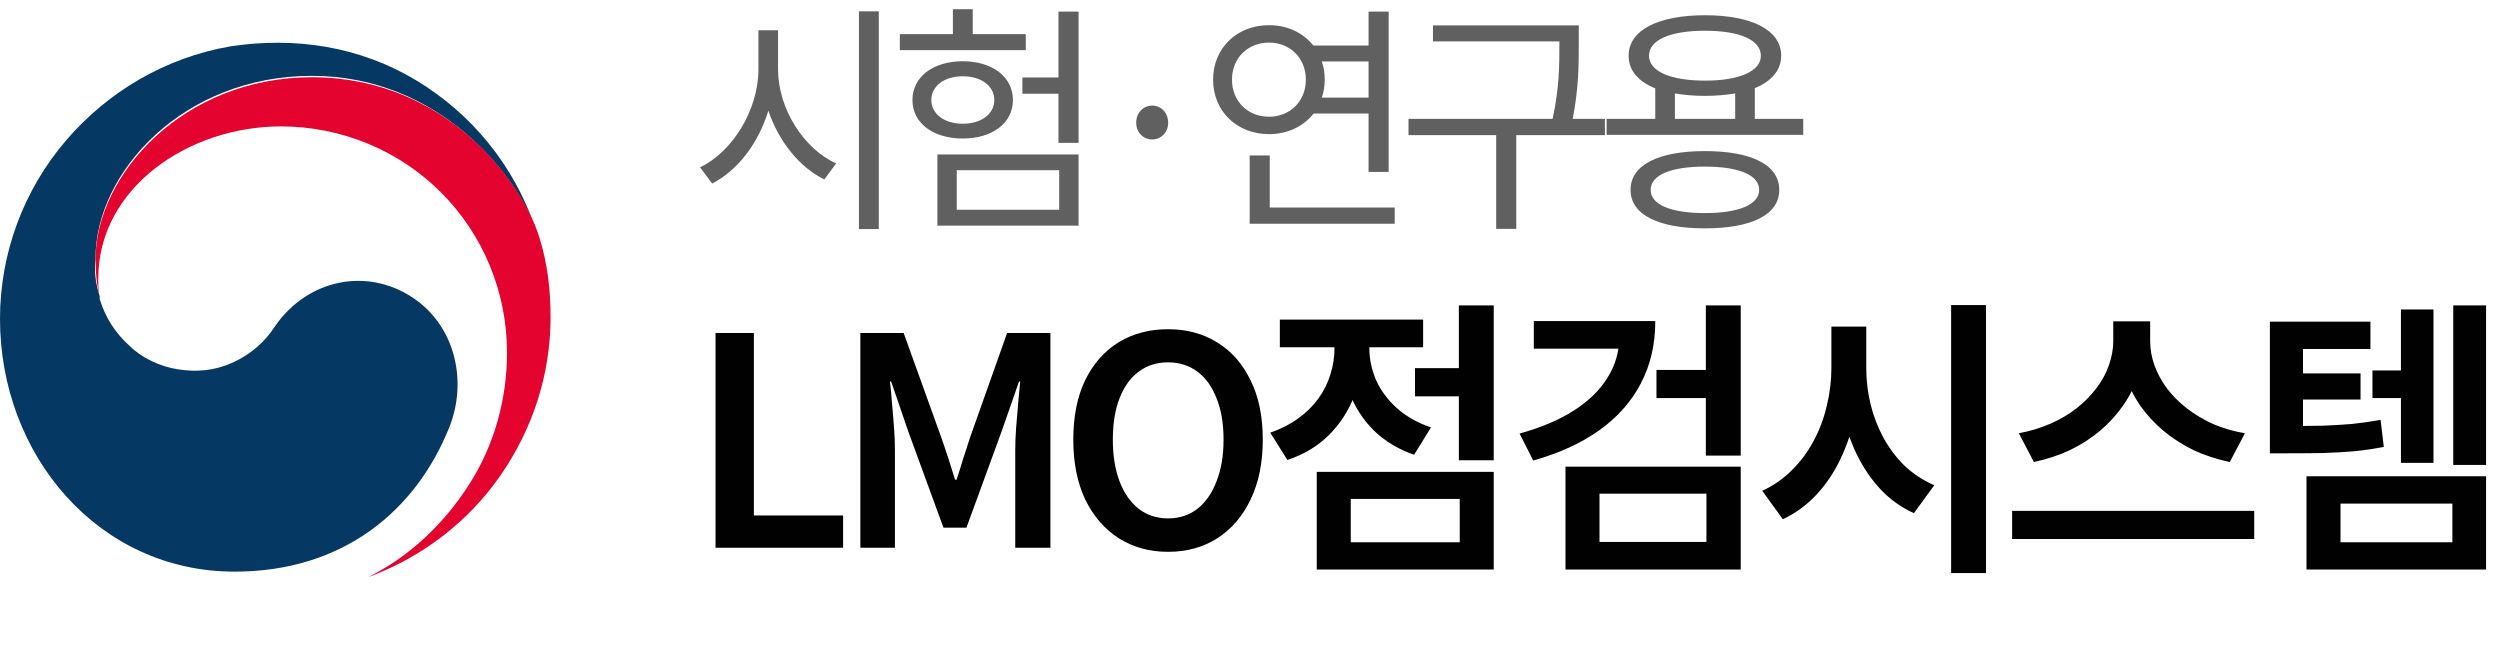<svg width="178" height="46" viewBox="0 0 178 46" fill="none" xmlns="http://www.w3.org/2000/svg">
<g clip-path="url(#clip0_2618_10142)">
<path d="M29.4 21.201C26.1 19.001 21.9 19.901 19.6 23.201C18.9 24.301 17.9 25.201 16.6 25.801C15.3 26.401 14 26.501 12.7 26.301C11.4 26.101 10.1 25.501 9.2 24.601C8.2 23.701 7.5 22.601 7.1 21.301V21.201V21.101C6.8 20.201 6.7 19.301 6.8 18.401C6.8 12.201 13.1 5.401 22.2 5.401C31.3 5.401 36.8 12.501 38.2 16.401L38.1 16.201C36.6 11.801 33.6 8.101 29.6 5.701C25.6 3.301 21 2.601 16.4 3.301C11.8 4.101 7.7 6.501 4.7 10.001C1.7 13.501 0 18.001 0 22.701C0 32.401 7 40.701 16.7 40.701C24.4 40.701 29.6 36.401 32 30.401C33.3 27.101 32.4 23.201 29.4 21.201Z" fill="#053863"/>
<path d="M38.4 16.9C37.2 13 31.8 5.5 22.2 5.5C13.1 5.5 6.8 12.4 6.8 18.5C6.8 19.4 6.9 20.4 7.1 21.2C7 20.8 7 20.3 7 19.8C7 13.4 13.4 9 20 9C24.3 9 28.4 10.7 31.4 13.7C34.4 16.7 36.1 20.8 36.1 25.1C36.1 28.4 35.2 31.7 33.4 34.5C31.6 37.3 29.2 39.6 26.2 41.1C30 39.7 33.3 37.2 35.6 33.9C37.9 30.6 39.2 26.7 39.2 22.6C39.2 20.7 39 18.8 38.4 16.9Z" fill="#E4022E"/>
<path d="M50.945 39V23.709H53.676V36.703H60.029V39H50.945ZM61.257 39V23.709H64.34L67.03 31.179C67.195 31.648 67.361 32.137 67.526 32.648C67.692 33.158 67.85 33.662 68.002 34.158H68.106C68.271 33.662 68.43 33.158 68.582 32.648C68.747 32.137 68.906 31.648 69.058 31.179L71.706 23.709H74.789V39H72.285V32.048C72.285 31.565 72.306 31.041 72.347 30.475C72.389 29.896 72.437 29.316 72.492 28.737C72.547 28.158 72.596 27.634 72.637 27.165H72.554L71.313 30.723L68.809 37.572H67.175L64.671 30.723L63.45 27.165H63.367C63.422 27.634 63.471 28.158 63.512 28.737C63.567 29.316 63.616 29.896 63.657 30.475C63.698 31.041 63.719 31.565 63.719 32.048V39H61.257ZM83.165 39.29C81.841 39.29 80.668 38.965 79.647 38.317C78.64 37.669 77.847 36.752 77.268 35.565C76.702 34.365 76.419 32.944 76.419 31.303C76.419 29.647 76.702 28.233 77.268 27.061C77.847 25.889 78.64 24.992 79.647 24.371C80.668 23.75 81.841 23.44 83.165 23.44C84.503 23.44 85.675 23.757 86.683 24.392C87.689 25.012 88.476 25.909 89.041 27.082C89.621 28.24 89.91 29.647 89.91 31.303C89.91 32.944 89.621 34.365 89.041 35.565C88.476 36.752 87.689 37.669 86.683 38.317C85.675 38.965 84.503 39.29 83.165 39.29ZM83.165 36.91C83.965 36.91 84.662 36.683 85.255 36.227C85.848 35.758 86.303 35.103 86.62 34.262C86.951 33.42 87.117 32.434 87.117 31.303C87.117 30.158 86.951 29.178 86.62 28.365C86.303 27.537 85.848 26.902 85.255 26.461C84.662 26.02 83.965 25.799 83.165 25.799C82.365 25.799 81.668 26.02 81.075 26.461C80.482 26.902 80.027 27.537 79.709 28.365C79.392 29.178 79.234 30.158 79.234 31.303C79.234 32.434 79.392 33.42 79.709 34.262C80.027 35.103 80.482 35.758 81.075 36.227C81.668 36.683 82.365 36.91 83.165 36.91ZM100.747 26.213H104.533V28.22H100.747V26.213ZM103.871 21.743H106.354V32.772H103.871V21.743ZM93.753 33.599H106.354V40.552H93.753V33.599ZM103.933 35.524H96.174V38.607H103.933V35.524ZM95.015 23.502H97.022V24.806C97.022 25.978 96.822 27.102 96.422 28.178C96.022 29.241 95.422 30.172 94.622 30.972C93.836 31.758 92.85 32.351 91.663 32.751L90.442 30.806C91.201 30.544 91.863 30.206 92.429 29.792C93.008 29.378 93.491 28.902 93.877 28.365C94.264 27.827 94.546 27.254 94.726 26.647C94.919 26.04 95.015 25.426 95.015 24.806V23.502ZM95.533 23.502H97.498V24.785C97.498 25.557 97.657 26.316 97.974 27.061C98.305 27.792 98.795 28.454 99.443 29.047C100.105 29.64 100.919 30.103 101.885 30.434L100.685 32.379C99.54 31.979 98.581 31.399 97.809 30.641C97.05 29.882 96.478 28.999 96.091 27.992C95.719 26.971 95.533 25.902 95.533 24.785V23.502ZM91.125 22.757H101.326V24.723H91.125V22.757ZM115.291 22.861H117.857C117.857 24.516 117.512 25.999 116.823 27.309C116.147 28.606 115.16 29.716 113.864 30.641C112.581 31.551 111.015 32.268 109.167 32.792L108.194 30.868C109.739 30.441 111.036 29.889 112.084 29.213C113.133 28.537 113.926 27.758 114.464 26.875C115.016 25.992 115.291 25.033 115.291 23.999V22.861ZM109.208 22.861H116.988V24.826H109.208V22.861ZM121.457 21.743H123.94V32.441H121.457V21.743ZM117.94 26.337H121.83V28.344H117.94V26.337ZM111.463 33.227H123.94V40.552H111.463V33.227ZM121.499 35.151H113.884V38.586H121.499V35.151ZM130.395 23.254H132.422V26.192C132.422 27.378 132.305 28.523 132.071 29.627C131.836 30.73 131.484 31.765 131.015 32.73C130.56 33.682 129.988 34.524 129.298 35.255C128.622 35.972 127.836 36.545 126.939 36.972L125.47 34.944C126.256 34.586 126.953 34.103 127.56 33.496C128.181 32.889 128.698 32.199 129.112 31.427C129.539 30.641 129.857 29.799 130.064 28.902C130.284 28.006 130.395 27.102 130.395 26.192V23.254ZM130.871 23.254H132.878V26.192C132.878 27.075 132.981 27.944 133.188 28.799C133.395 29.64 133.705 30.441 134.119 31.199C134.533 31.944 135.036 32.606 135.63 33.186C136.237 33.751 136.933 34.206 137.719 34.551L136.271 36.538C135.388 36.138 134.609 35.586 133.933 34.882C133.271 34.179 132.712 33.372 132.257 32.462C131.802 31.551 131.457 30.565 131.222 29.503C130.988 28.427 130.871 27.323 130.871 26.192V23.254ZM138.92 21.723H141.402V40.8H138.92V21.723ZM150.464 22.881H152.616V24.288C152.616 25.116 152.492 25.916 152.243 26.689C152.009 27.447 151.657 28.165 151.188 28.84C150.733 29.503 150.181 30.11 149.533 30.661C148.898 31.199 148.181 31.661 147.381 32.048C146.581 32.42 145.725 32.703 144.815 32.896L143.739 30.848C144.553 30.696 145.305 30.468 145.994 30.165C146.684 29.861 147.305 29.496 147.857 29.068C148.408 28.627 148.877 28.151 149.264 27.64C149.664 27.116 149.96 26.571 150.153 26.006C150.36 25.426 150.464 24.854 150.464 24.288V22.881ZM150.96 22.881H153.092V24.288C153.092 24.868 153.195 25.447 153.402 26.026C153.609 26.592 153.905 27.137 154.292 27.661C154.678 28.171 155.147 28.64 155.699 29.068C156.25 29.496 156.871 29.868 157.561 30.185C158.264 30.489 159.023 30.71 159.837 30.848L158.761 32.896C157.837 32.703 156.975 32.42 156.175 32.048C155.388 31.661 154.671 31.199 154.023 30.661C153.388 30.123 152.836 29.523 152.367 28.861C151.912 28.185 151.56 27.461 151.312 26.689C151.078 25.916 150.96 25.116 150.96 24.288V22.881ZM143.263 36.372H160.499V38.379H143.263V36.372ZM168.919 26.378H171.899V28.344H168.919V26.378ZM161.615 30.33H162.877C163.815 30.33 164.65 30.323 165.381 30.31C166.112 30.282 166.808 30.241 167.471 30.185C168.133 30.116 168.809 30.02 169.498 29.896L169.726 31.82C169.009 31.958 168.305 32.061 167.615 32.13C166.939 32.186 166.222 32.227 165.463 32.255C164.705 32.268 163.843 32.275 162.877 32.275H161.615V30.33ZM161.615 22.902H168.774V24.847H163.974V31.468H161.615V22.902ZM163.27 26.585H168.071V28.447H163.27V26.585ZM174.671 21.743H177.009V33.103H174.671V21.743ZM170.947 22.033H173.264V32.958H170.947V22.033ZM164.222 33.91H177.009V40.552H164.222V33.91ZM174.609 35.855H166.643V38.607H174.609V35.855Z" fill="#010101"/>
<path d="M55.397 2.154V4.93C55.397 7.758 57.242 10.603 59.535 11.638L58.691 12.776C56.932 11.914 55.449 10.086 54.707 7.879C54 10.207 52.518 12.138 50.707 13.069L49.845 11.914C52.121 10.827 54 7.861 54 4.93V2.154H55.397ZM61.156 0.809H62.57V16.311H61.156V0.809ZM73.035 2.43V3.568H64.069V2.43H67.845V0.654H69.259V2.43H73.035ZM66.311 7.12C66.311 8.12 67.242 8.81 68.552 8.81C69.863 8.81 70.794 8.12 70.794 7.12C70.794 6.12 69.863 5.43 68.552 5.43C67.242 5.43 66.311 6.12 66.311 7.12ZM72.121 7.12C72.121 8.775 70.638 9.862 68.552 9.862C66.448 9.862 64.966 8.775 64.966 7.12C64.966 5.465 66.448 4.361 68.552 4.361C70.638 4.361 72.121 5.465 72.121 7.12ZM68.121 12.12V14.931H75.415V12.12H68.121ZM66.742 16.069V11H76.794V16.069H66.742ZM75.363 0.826H76.794V10.172H75.363V6.672H72.794V5.516H75.363V0.826ZM82.035 9.931C81.414 9.931 80.897 9.431 80.897 8.741C80.897 8.017 81.414 7.517 82.035 7.517C82.656 7.517 83.173 8.017 83.173 8.741C83.173 9.431 82.656 9.931 82.035 9.931ZM87.717 5.672C87.717 7.206 88.838 8.31 90.355 8.31C91.855 8.31 92.976 7.206 92.976 5.672C92.976 4.137 91.855 3.033 90.355 3.033C88.838 3.033 87.717 4.137 87.717 5.672ZM97.442 4.378H94.114C94.252 4.775 94.321 5.206 94.321 5.672C94.321 6.12 94.252 6.551 94.114 6.948H97.442V4.378ZM97.442 8.086H93.528C92.804 8.999 91.683 9.551 90.355 9.551C88.079 9.551 86.372 7.93 86.372 5.672C86.372 3.413 88.079 1.792 90.355 1.792C91.683 1.792 92.787 2.344 93.511 3.24H97.442V0.826H98.873V12.241H97.442V8.086ZM90.407 14.776H99.304V15.931H88.976V11.069H90.407V14.776ZM114.27 8.465V9.62H107.959V16.293H106.528V9.62H100.286V8.465H110.545C111.028 6.241 111.028 4.603 111.028 3.154V2.947H102.027V1.809H112.408V3.154C112.408 4.603 112.408 6.241 111.977 8.465H114.27ZM121.39 15.172C123.804 15.172 125.252 14.569 125.252 13.517C125.252 12.465 123.804 11.862 121.39 11.862C118.959 11.862 117.527 12.465 117.527 13.517C117.527 14.569 118.959 15.172 121.39 15.172ZM121.39 10.758C124.718 10.758 126.683 11.741 126.683 13.517C126.683 15.293 124.718 16.259 121.39 16.259C118.079 16.259 116.096 15.293 116.096 13.517C116.096 11.741 118.079 10.758 121.39 10.758ZM119.252 6.654V8.465H123.545V6.654C122.907 6.758 122.183 6.827 121.39 6.827C120.614 6.827 119.89 6.758 119.252 6.654ZM117.407 3.965C117.407 5.068 118.924 5.741 121.39 5.741C123.856 5.741 125.373 5.068 125.373 3.965C125.373 2.844 123.856 2.188 121.39 2.188C118.924 2.188 117.407 2.844 117.407 3.965ZM124.942 8.465H128.39V9.603H114.389V8.465H117.855V6.292C116.631 5.792 115.958 5.016 115.958 3.965C115.958 2.154 118.045 1.085 121.39 1.085C124.752 1.085 126.821 2.154 126.821 3.965C126.821 4.999 126.132 5.792 124.942 6.275V8.465Z" fill="#606060"/>
</g>
<defs>
<clipPath id="clip0_2618_10142">
<rect width="177.9" height="45.8" fill="white"/>
</clipPath>
</defs>
</svg>
